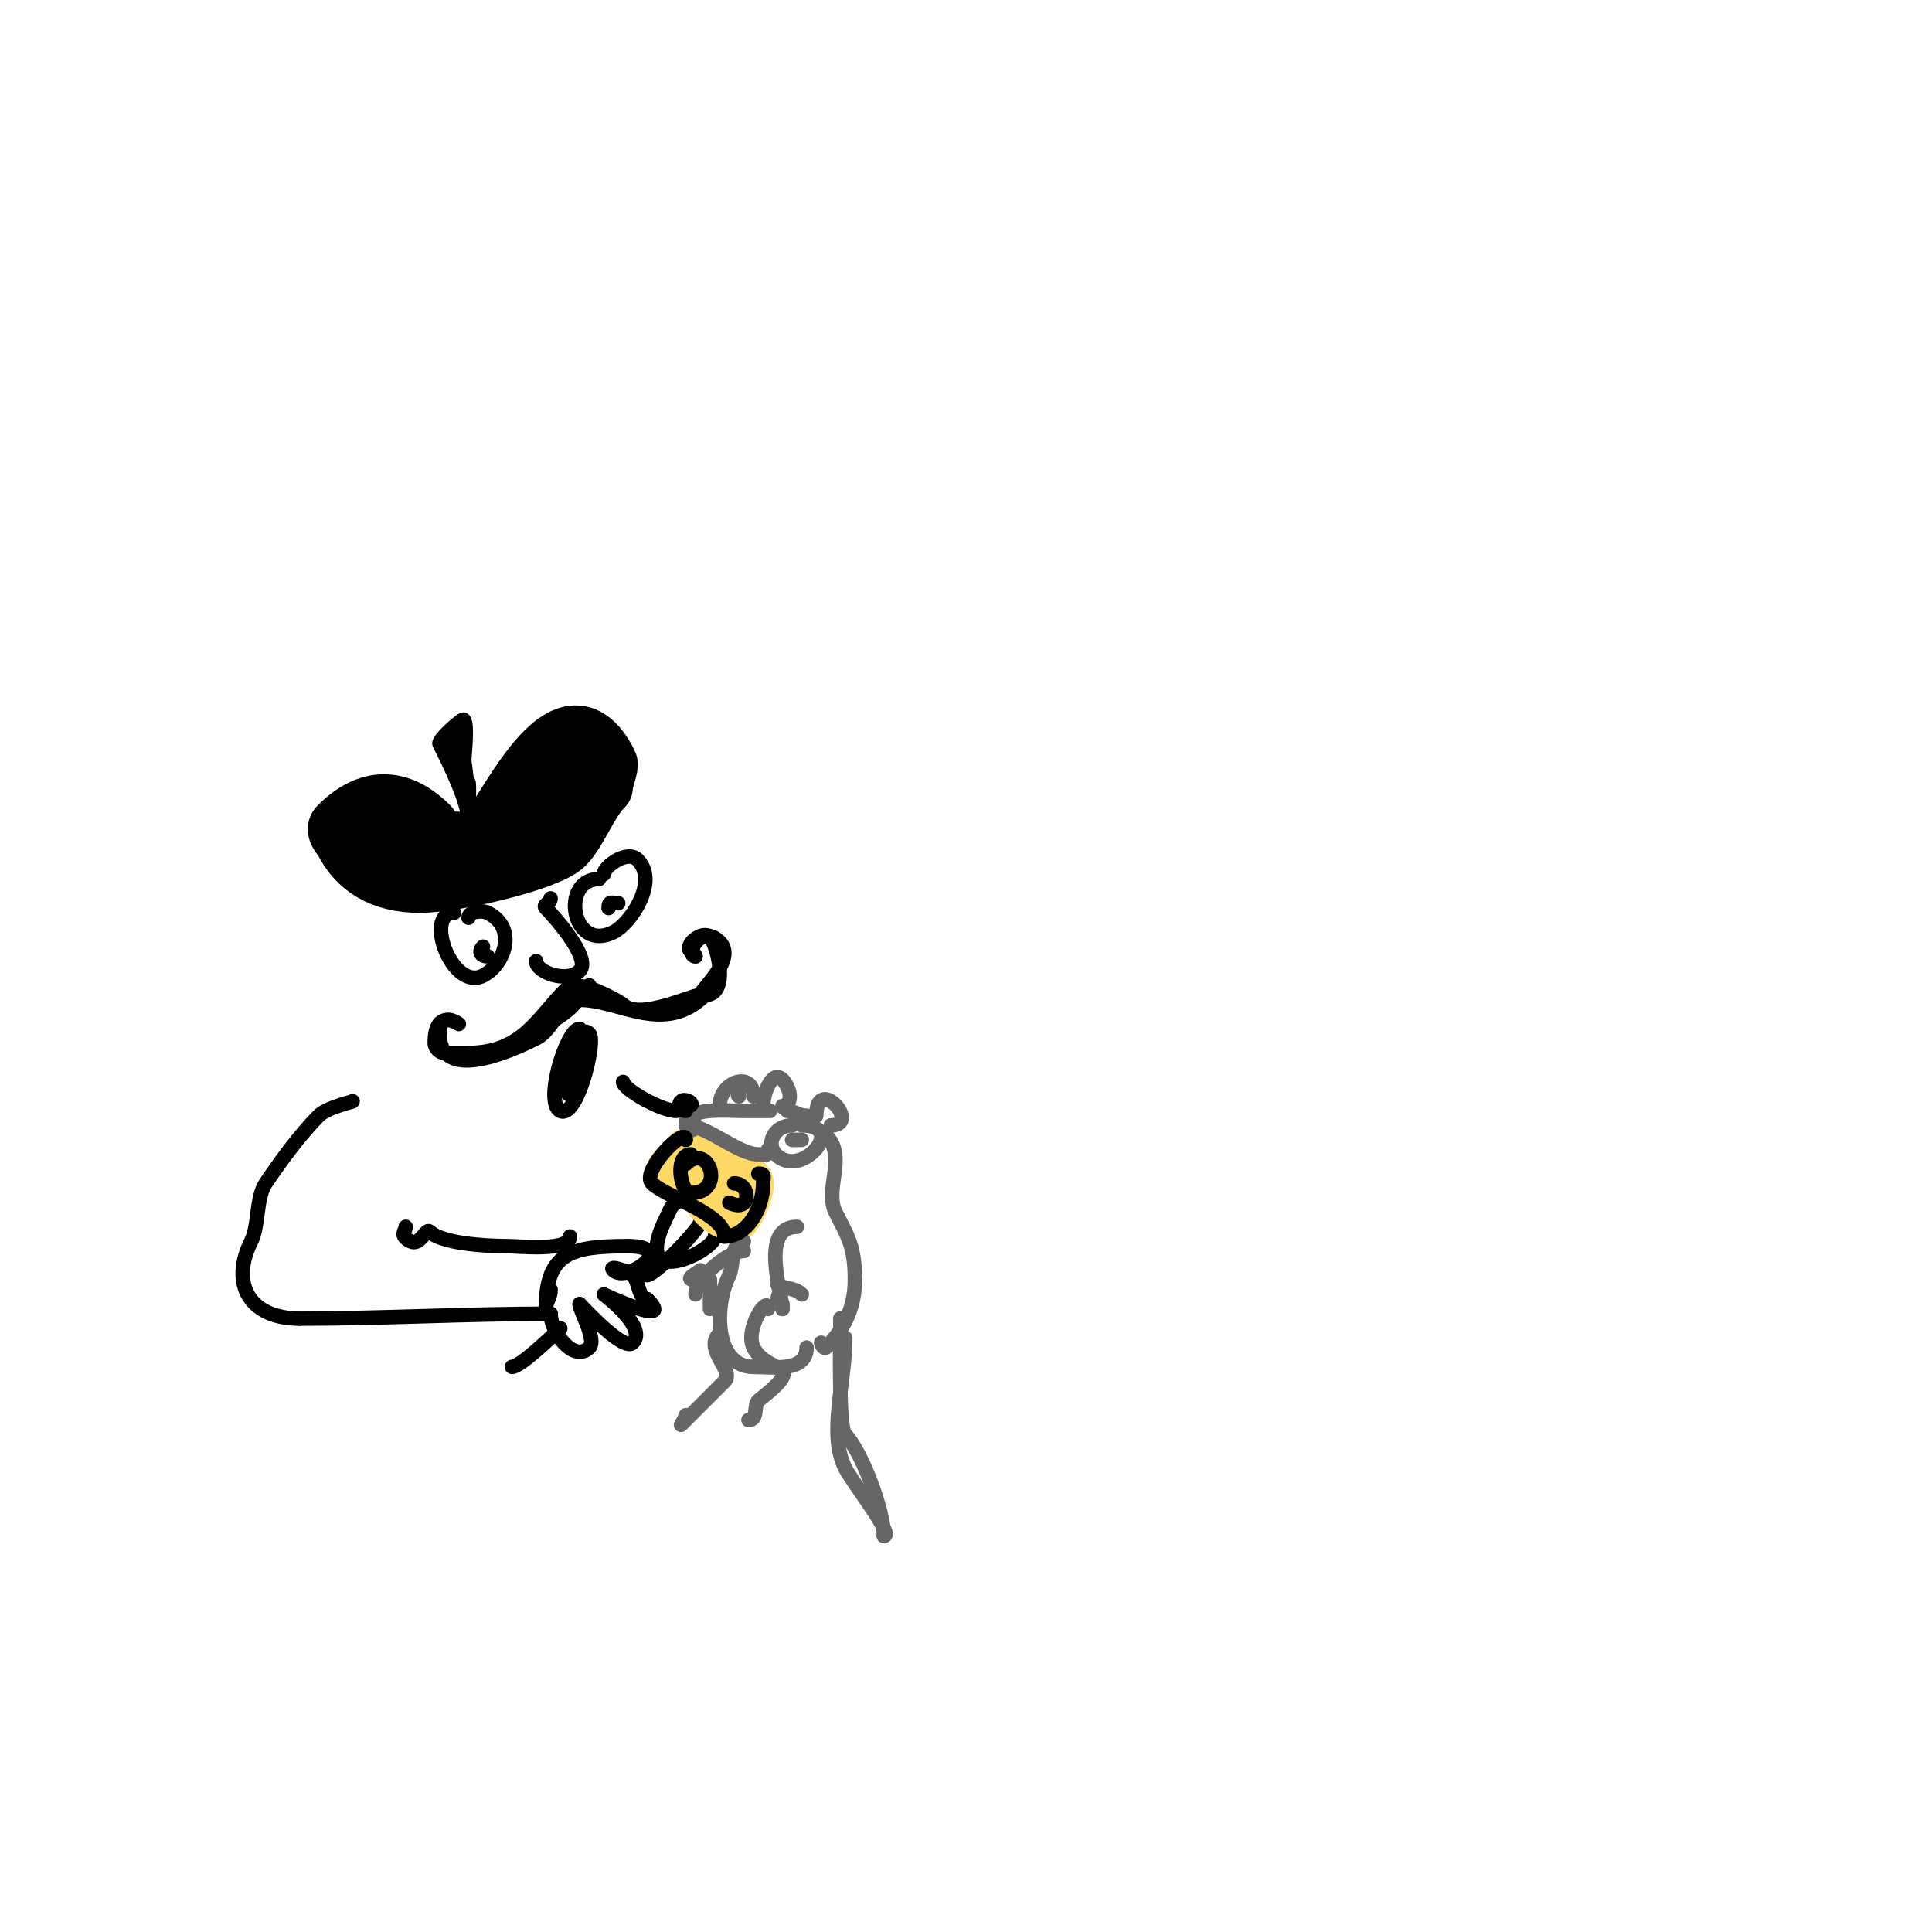 <svg viewBox='0 0 400 400' version='1.1' xmlns='http://www.w3.org/2000/svg' xmlns:xlink='http://www.w3.org/1999/xlink'><g fill='none' stroke='#000000' stroke-width='12' stroke-linecap='round' stroke-linejoin='round'><path d='M89,171c-6.239,-6.239 -12.712,-6.288 -19,0c-0.939,0.939 0.756,2.511 1,3c2.777,5.554 7.788,9 16,9'/><path d='M87,183c7.125,0 26.493,-4.493 30,-8c2.72,-2.72 4.951,-8.951 8,-12'/><path d='M125,163c0,-1.28 1.339,-4.323 1,-5c-9.882,-19.763 -23.546,16 -27,16'/><path d='M99,174c-5.808,0 -11.316,0.684 -15,-3c-1.491,-1.491 -6,-2 -6,-2c0,0 6,9.063 6,4'/><path d='M104,172c6.405,0 8.385,-8.385 12,-12c0.333,-0.333 1.333,-0.667 1,-1c-2.31,-2.31 -9.483,9.517 -9,10c1.448,1.448 8.904,-11.904 6,-9'/></g>
<g fill='none' stroke='#000000' stroke-width='3' stroke-linecap='round' stroke-linejoin='round'><path d='M97,170c0,-4.031 -4.166,-12.332 -6,-16c-0.395,-0.789 4.7,-5.3 5,-5c0.964,0.964 0,8.557 0,10'/><path d='M96,159c0,1.054 0.529,2.057 1,3c0.197,0.395 0,6 0,6c0,0 0,-1.333 0,-2c0,-0.857 -1.086,-13 -2,-13c-1.667,0 0,5 0,5c0,0 1.666,-6.666 -1,-4'/><path d='M94,154c0,1.411 -0.671,3 1,3'/><path d='M121,207c0,-0.803 -2.451,-3.549 -4,-2c-5.689,5.689 -8.923,13 -20,13'/><path d='M97,218c-1.667,0 -3.333,0 -5,0c-0.943,0 -2,-1.057 -2,-2c0,-7.499 5,-4 5,-4c0,0 -4,-2.938 -4,2'/><path d='M91,214c0,10.01 14.005,3.998 20,1c3.717,-1.858 6,-8.926 6,-7'/><path d='M117,208c-0.771,0.771 -4.747,3.253 -4,4c0.294,0.294 7.044,-3.956 6,-5c-1.179,-1.179 -4,3 -4,3l5,-3c0,0 -3.483,0 0,0'/><path d='M120,207c8.289,0 17.594,7.406 26,-1'/><path d='M146,206c5.195,0 2.444,-10.556 1,-12c-1.449,-1.449 -5.468,1.532 -4,3c0.333,0.333 1,0.529 1,1'/><path d='M144,198c-2.334,0 1.02,-6.98 5,-3c3.601,3.601 -4,9.915 -4,11'/><path d='M145,206c-1.731,0 -12.683,5.317 -16,2c-0.612,-0.612 -10,-5.763 -10,-3'/><path d='M119,205c0,1.047 3.103,1.897 4,1c0.873,-0.873 -4.969,1.969 -1,-2'/><path d='M111,199c0,2.311 6.39,4.61 9,2c2.627,-2.627 -5.792,-11.792 -7,-13c-0.745,-0.745 1,-0.971 1,-2'/><path d='M94,189c-6.269,0 -0.511,16.255 6,13c4.478,-2.239 7.186,-9.907 1,-13c-1.254,-0.627 -4,-0.251 -4,1'/><path d='M101,198c-1.533,0 -1.975,-1.025 -1,-2'/><path d='M124,182c-8.064,0 -5.697,15.348 3,11c3.552,-1.776 9.48,-10.52 5,-15c-2.135,-2.135 -7,1.425 -7,3'/><path d='M127,189'/><path d='M128,187c-1.333,0 -2,-0.567 -2,1'/><path d='M120,213c-2.721,0 -7.419,15.291 -4,17c3.504,1.752 7.509,-14.491 6,-16c-3.59,-3.59 -6.779,18.558 -3,11'/><path d='M119,225c0,-1.596 3.386,-7.614 2,-9c-1.7,-1.7 -6.958,5 -2,5'/><path d='M73,228c0.545,0 -5.179,1.179 -7,3c-3.965,3.965 -8.193,9.79 -11,14c-2.026,3.039 -1.362,8.724 -3,12c-4.358,8.716 -0.45,16 10,16'/><path d='M62,273c17.249,0 34.476,-1 52,-1'/><path d='M114,272c0,3.76 4.782,10.218 8,7c1.616,-1.616 -2,-7.61 -2,-9'/><path d='M120,270c1.235,1.235 9.16,9.84 11,8c3.19,-3.19 -6,-10 -6,-10c0,0 15.095,7.095 9,1'/><path d='M134,269c-1.846,0 -1.636,-3.636 -3,-5c-0.67,-0.67 -5.254,-2.254 -4,-1c2.709,2.709 13.512,-5 3,-5'/><path d='M130,258c-11.74,0 -17,1.289 -17,13'/><path d='M113,271c0,-1.585 1,-2.197 1,-4'/><path d='M118,256c0,3.172 -10.453,2 -13,2c-4.94,0 -13.633,-0.633 -16,-3c-0.835,-0.835 -1.965,3.018 -4,2c-2.462,-1.231 -1,-2.12 -1,-3'/><path d='M84,254'/><path d='M106,283c1.627,0 7.904,-5.904 10,-8'/><path d='M134,264c1.636,0 11,-9.731 11,-11'/><path d='M140,249c-1.075,0.537 -1.463,1.925 -2,3c-7.927,15.854 10,7.054 10,4'/></g>
<g fill='none' stroke='#ffd966' stroke-width='6' stroke-linecap='round' stroke-linejoin='round'><path d='M141,240c-2.087,-2.087 -5.089,1.911 -4,3c0.501,0.501 3.344,0.344 4,1c3.404,3.404 4.913,10 12,10'/><path d='M153,254c1.413,0 5.16,-7.68 4,-10c-1.273,-2.546 -13.557,-9.443 -16,-7c-1.07,1.07 2.723,5.17 3,6c0.471,1.414 0.946,2.946 2,4'/><path d='M146,247c0.935,0 3.011,1.989 4,1c0.99,-0.99 -1.121,-6.56 -2,-7c-0.474,-0.237 -2.755,4 1,4'/></g>
<g fill='none' stroke='#666666' stroke-width='3' stroke-linecap='round' stroke-linejoin='round'><path d='M159,230c2.084,0 -3.817,0 -5,0c-3.659,0 -12,-0.923 -12,3'/><path d='M142,233c4.443,0 10.787,6 15,6c1.333,0 2,0.567 2,-1'/><path d='M158,229c0,-2.999 2.419,-9.162 5,-4c1.579,3.158 -1,5.07 -1,4'/><path d='M164,233c-4.217,0 -6.08,4.96 -2,7c5.148,2.574 12.84,-7 4,-7'/><path d='M166,236c-0.667,0 -1.333,0 -2,0'/><path d='M156,227c0,-5.293 -7,-3.211 -7,2'/><path d='M153,226c-0.236,0.236 -0.333,1 0,1'/><path d='M169,231c0,-8.706 9.51,2 3,2'/><path d='M143,231c0,-3.226 -2.248,3 0,3c2.355,0 -1,-5.801 -1,-3'/><path d='M163,230c1.585,0 2.197,1 4,1'/><path d='M171,235c4.489,4.489 -0.425,11.149 2,16c2.498,4.996 4,6.948 4,14'/><path d='M177,265c0,6.119 -2.576,10.576 -6,14c-0.333,0.333 -1,-0.529 -1,-1'/><path d='M154,257c-2.683,0 -2.139,5.279 -3,7c-3.21,6.42 -3.077,19 5,19'/><path d='M156,283c3.954,0 11,1.156 11,-4'/><path d='M165,254c-7.836,0 -3,14.125 -3,17'/><path d='M162,271c0,-0.333 0,-0.667 0,-1'/><path d='M161,266c1.842,0.921 3.629,0.629 5,2'/><path d='M162,267c-0.527,0.527 -1,1.255 -1,2'/><path d='M154,259c-3.206,0 -10,5.634 -10,9'/><path d='M145,263c-0.619,0.619 -3.744,2 -1,2'/><path d='M147,265c0,2 0,4 0,6'/><path d='M175,277c0,9.6 -3.621,19.758 0,27c1.45,2.9 10.266,14 8,14'/><path d='M183,318c0,-5.476 -4.764,-17.764 -8,-21c-1.472,-1.472 -1,-20.396 -1,-24'/><path d='M174,273c0,0.333 0,0.667 0,1'/><path d='M159,271c0,-3.022 -4.869,4.262 -3,8c1.498,2.995 4.392,3.392 6,5c1.346,1.346 -4.445,5.445 -5,6c-0.996,0.996 -0.011,4 -2,4'/><path d='M155,294c0,1.333 0,1.333 0,0'/><path d='M149,276c-3.457,3.457 3.24,7.76 1,10c-1.955,1.955 -5.682,5.682 -8,8c-0.333,0.333 -1,1 -1,1c0,0 1,-1.567 1,-2'/></g>
<g fill='none' stroke='#000000' stroke-width='3' stroke-linecap='round' stroke-linejoin='round'><path d='M129,224c0,1.511 7.926,6 11,6'/><path d='M142,236c0,-3.09 -9.445,6.555 -7,9c2.8,2.8 15,6.322 15,11'/><path d='M150,256c4.598,0 8,-5.645 8,-11c0,-1.333 0.567,-2 -1,-2'/><path d='M143,239c-3.382,0 -2.168,8 0,8c7.406,0 3.736,-10.736 -1,-6'/><path d='M151,249c4.598,2.299 4.542,-4 1,-4'/><path d='M142,229c2.787,0 -0.128,-1.872 -1,-1c-0.892,0.892 0.147,2 1,2'/></g>
</svg>